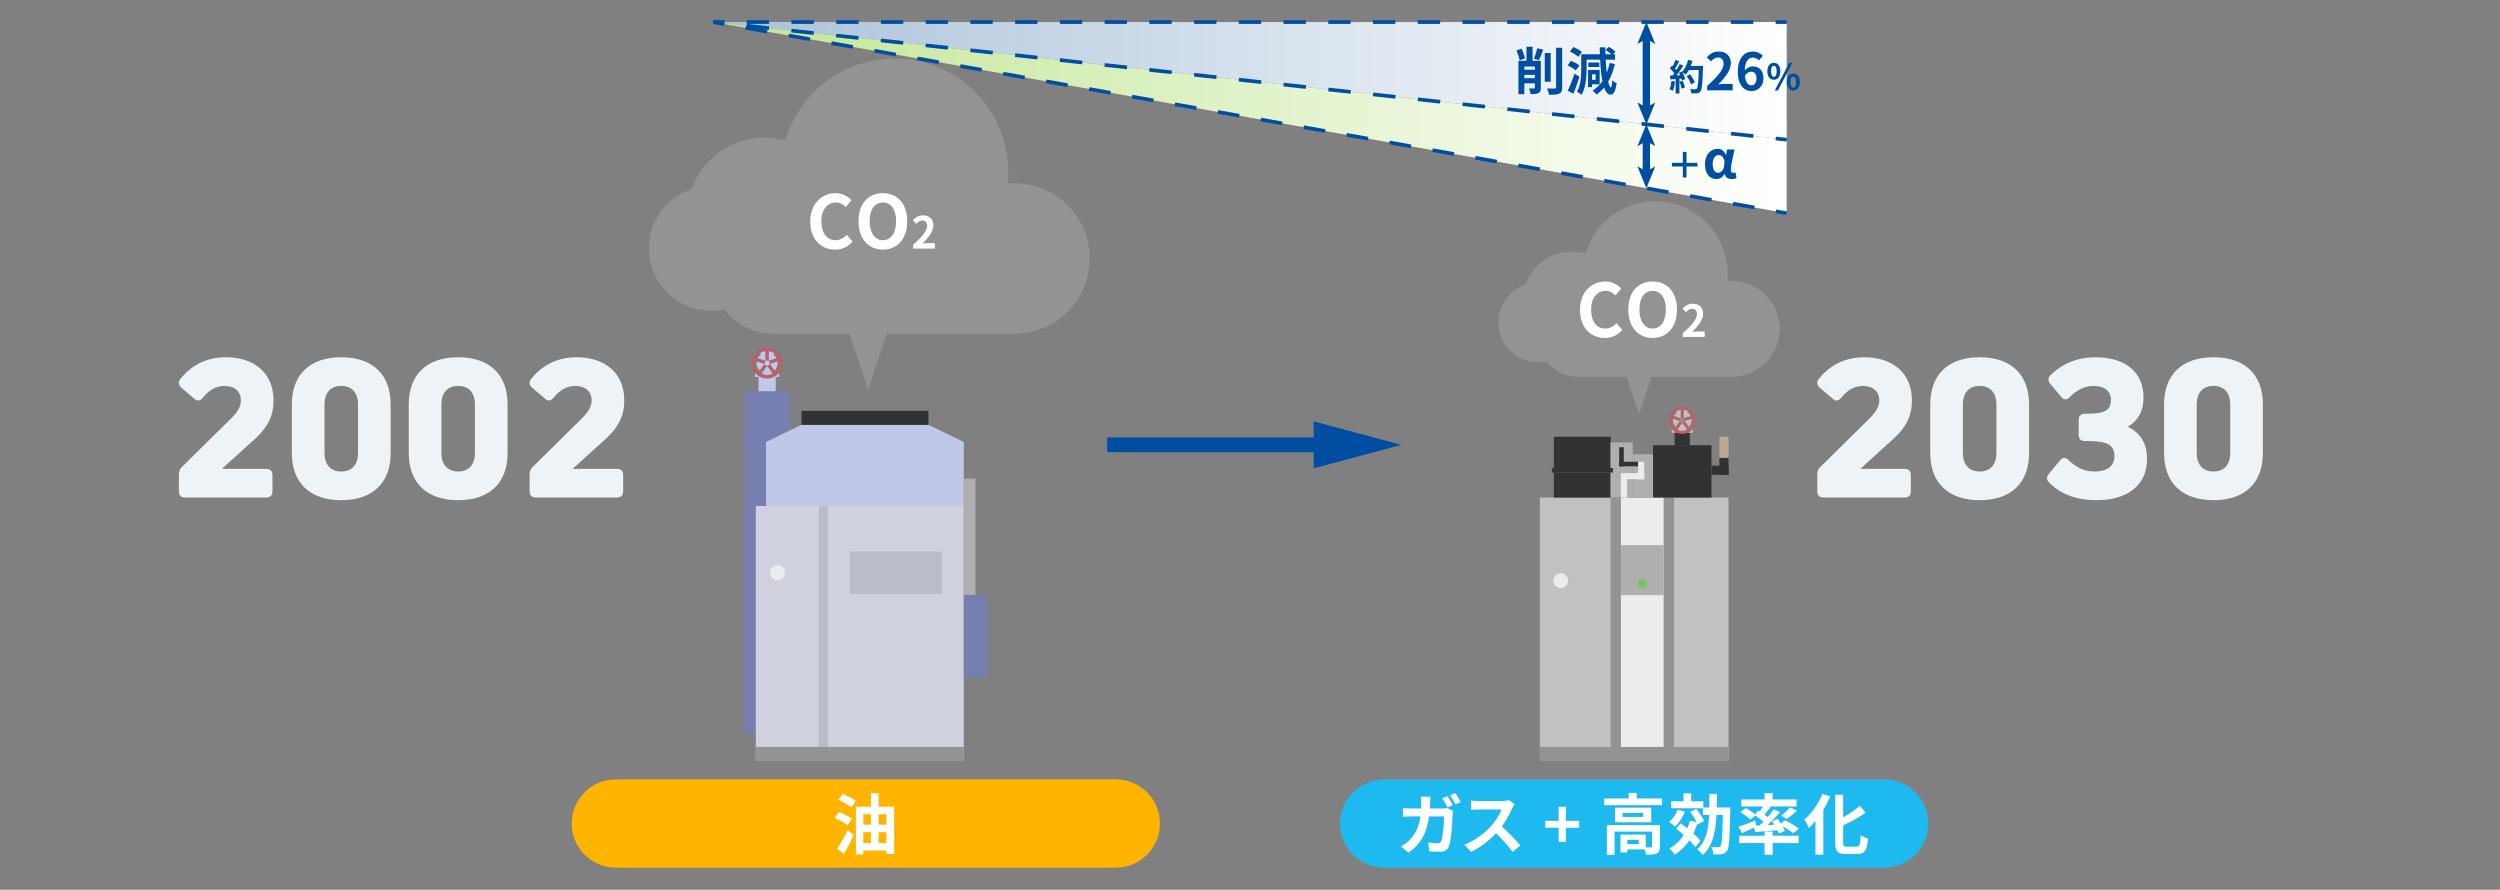 <?xml version="1.0" encoding="utf-8"?>
<!-- Generator: Adobe Illustrator 13.0.0, SVG Export Plug-In  -->
<!DOCTYPE svg PUBLIC "-//W3C//DTD SVG 1.1//EN" "http://www.w3.org/Graphics/SVG/1.1/DTD/svg11.dtd">
<svg version="1.1"
	 xmlns="http://www.w3.org/2000/svg" xmlns:xlink="http://www.w3.org/1999/xlink" xmlns:a="http://ns.adobe.com/AdobeSVGViewerExtensions/3.0/"
	 x="0px" y="0px" width="100%" height="100%" viewBox="0 0 680 242" enable-background="new 0 0 680 242" xml:space="preserve">
<rect x="0" y="0" width="680" height="242" fill="#808080" stroke="none"/>
<defs>
</defs>
<rect fill="none" width="680" height="242"/>
<path fill="#1EB9EE" d="M376.498,236c-6.627,0-12-5.373-12-12s5.373-12,12-12h136c6.628,0,12,5.373,12,12s-5.372,12-12,12H376.498z"
	/>
<path fill="#FFFFFF" d="M392.31,219.908c0.45,0,0.918-0.036,1.368-0.126l1.549,0.774c-0.055,0.288-0.126,0.738-0.126,0.936
	c-0.072,1.945-0.288,6.986-1.062,8.823c-0.396,0.9-1.08,1.368-2.323,1.368c-1.025,0-2.106-0.072-2.988-0.145l-0.271-2.395
	c0.883,0.145,1.818,0.252,2.521,0.252c0.576,0,0.829-0.197,1.026-0.647c0.522-1.135,0.757-4.735,0.757-6.681h-4.052
	c-0.666,4.771-2.376,7.58-5.6,9.867l-2.088-1.692c0.756-0.414,1.638-1.009,2.358-1.747c1.675-1.656,2.574-3.69,2.971-6.428h-2.377
	c-0.612,0-1.603,0.019-2.376,0.09v-2.376c0.756,0.09,1.692,0.126,2.376,0.126h2.575c0.018-0.504,0.036-1.026,0.036-1.566
	c0-0.396-0.055-1.225-0.126-1.656h2.646c-0.054,0.432-0.09,1.188-0.108,1.62c-0.018,0.558-0.035,1.08-0.071,1.603H392.31z
	 M393.714,219.62c-0.36-0.738-0.918-1.801-1.404-2.503l1.422-0.576c0.45,0.648,1.081,1.801,1.423,2.467L393.714,219.62z
	 M395.856,215.713c0.468,0.684,1.135,1.818,1.458,2.448l-1.439,0.631c-0.36-0.757-0.955-1.801-1.441-2.485L395.856,215.713z"/>
<path fill="#FFFFFF" d="M411.948,218.737c-0.145,0.198-0.468,0.757-0.63,1.116c-0.612,1.405-1.621,3.331-2.827,4.952
	c1.782,1.548,3.961,3.853,5.023,5.149l-2.053,1.782c-1.17-1.62-2.845-3.457-4.537-5.096c-1.909,2.017-4.304,3.89-6.771,5.06
	l-1.854-1.944c2.899-1.099,5.69-3.276,7.383-5.167c1.188-1.351,2.286-3.134,2.683-4.412h-6.104c-0.757,0-1.747,0.108-2.125,0.126
	v-2.557c0.486,0.072,1.584,0.126,2.125,0.126h6.338c0.792,0,1.512-0.107,1.872-0.233L411.948,218.737z"/>
<path fill="#FFFFFF" d="M423.951,225.147h-3.637v-1.872h3.637v-3.836h1.963v3.836h3.637v1.872h-3.637v3.835h-1.963V225.147z"/>
<path fill="#FFFFFF" d="M452.089,217.189v1.818h-15.736v-1.818h6.661v-1.513h2.179v1.513H452.089z M451.513,230.243
	c0,0.99-0.198,1.566-0.9,1.891c-0.666,0.324-1.62,0.342-2.917,0.342c-0.054-0.414-0.216-0.972-0.414-1.44h-4.646v0.811h-1.872
	v-4.844h6.878v3.493c0.612,0.019,1.17,0.019,1.368,0c0.271-0.018,0.342-0.072,0.342-0.288v-4.016h-10.19v6.32h-2.089v-8.103h14.44
	V230.243z M449.136,219.692v3.961h-9.831v-3.961H449.136z M446.957,221.114h-5.617v1.099h5.617V221.114z M445.751,228.425h-3.115
	v1.17h3.115V228.425z"/>
<path fill="#FFFFFF" d="M458.295,220.754c-0.594,1.549-1.62,3.115-2.664,4.105c-0.36-0.342-1.152-0.973-1.621-1.278
	c0.973-0.792,1.818-2.07,2.305-3.331L458.295,220.754z M461.158,230.459c-0.378-0.558-0.973-1.225-1.639-1.891
	c-1.08,1.603-2.431,2.917-3.997,3.907c-0.288-0.45-1.008-1.314-1.44-1.71c1.603-0.864,2.898-2.107,3.89-3.655
	c-0.685-0.612-1.387-1.188-2.035-1.692l1.206-1.495c0.576,0.414,1.188,0.883,1.801,1.369c0.288-0.648,0.522-1.351,0.721-2.071
	l1.782,0.379c-0.396-0.883-1.08-1.927-1.729-2.755l1.656-0.829c0.847,0.99,1.783,2.359,2.125,3.295l-1.782,0.955l-0.072-0.198
	c-0.288,0.937-0.648,1.818-1.062,2.629c0.792,0.72,1.477,1.422,1.927,2.017L461.158,230.459z M470.647,219.638
	c0,0,0,0.685-0.019,0.954c-0.144,7.4-0.288,10.029-0.864,10.84c-0.414,0.594-0.828,0.792-1.422,0.882
	c-0.559,0.108-1.405,0.09-2.287,0.072c-0.036-0.594-0.271-1.423-0.612-1.999c0.811,0.055,1.549,0.072,1.891,0.072
	c0.271,0,0.45-0.054,0.63-0.306c0.379-0.486,0.54-2.683,0.648-8.48h-1.729c-0.234,4.627-1.008,8.408-3.727,10.893
	c-0.324-0.504-1.026-1.224-1.513-1.566c2.395-2.106,3.043-5.293,3.223-9.326h-1.692v-1.819h-8.643v-1.908h3.385v-2.16h2.089v2.16
	h3.295v1.692h1.62c0.019-1.17,0.019-2.412,0.019-3.709h2.053c0,1.278-0.019,2.521-0.036,3.709H470.647z"/>
<path fill="#FFFFFF" d="M478.654,224.518c0.342-0.324,0.684-0.666,1.026-1.009c-0.648-0.558-1.513-1.188-2.269-1.674l-1.314,1.098
	c-0.559-0.576-1.747-1.44-2.701-1.98l1.423-1.17c0.828,0.45,1.926,1.152,2.593,1.71l0.828-1.008l0.432,0.27
	c0.307-0.45,0.595-0.936,0.847-1.386h-5.888v-1.909h6.338v-1.746h2.196v1.746h6.5v1.909h-7.454l0.396,0.144
	c-0.559,0.721-1.152,1.459-1.675,2.07c0.324,0.234,0.63,0.45,0.9,0.667c0.63-0.738,1.188-1.459,1.639-2.106l1.674,0.773
	c-0.99,1.171-2.196,2.431-3.349,3.512l1.854-0.091c-0.198-0.342-0.433-0.666-0.648-0.972l1.513-0.631
	c0.288,0.379,0.612,0.811,0.9,1.243l1.098-0.883c1.243,0.612,2.917,1.603,3.764,2.305l-1.549,1.278
	c-0.612-0.54-1.765-1.332-2.862-1.962c0.27,0.468,0.486,0.918,0.612,1.296l-1.621,0.721c-0.09-0.271-0.216-0.576-0.378-0.9
	c-2.179,0.198-4.375,0.359-6.104,0.486l-0.216-1.243c-1.135,0.559-2.323,1.116-3.296,1.549l-1.008-1.729
	c1.134-0.36,2.862-1.026,4.52-1.675l0.324,1.333L478.654,224.518z M482.165,227.326h7.059v1.98h-7.059v3.205h-2.196v-3.205h-6.914
	v-1.98h6.914v-1.152h2.196V227.326z M484.452,221.889c0.81-0.612,1.818-1.549,2.431-2.287l1.908,0.919
	c-0.918,0.846-1.963,1.656-2.772,2.214L484.452,221.889z"/>
<path fill="#FFFFFF" d="M497.823,216.631c-0.521,1.225-1.152,2.449-1.872,3.638v12.207h-2.143v-9.183
	c-0.576,0.702-1.188,1.351-1.783,1.908c-0.233-0.54-0.846-1.729-1.242-2.269c1.945-1.638,3.835-4.285,4.916-7.004L497.823,216.631z
	 M504.972,230.297c0.864,0,1.009-0.612,1.152-3.15c0.504,0.378,1.404,0.792,1.98,0.918c-0.252,3.097-0.811,4.231-2.935,4.231h-3.079
	c-2.269,0-2.917-0.721-2.917-3.259v-12.874h2.161v6.157c1.692-0.972,3.349-2.124,4.537-3.15l1.584,1.872
	c-1.782,1.261-4.015,2.467-6.121,3.476v4.537c0,1.062,0.126,1.242,0.99,1.242H504.972z"/>
<path fill="#FFB500" d="M167.502,236c-6.628,0-12-5.373-12-12s5.372-12,12-12h136c6.627,0,12,5.373,12,12s-5.373,12-12,12H167.502z"
	/>
<path fill="#FFFFFF" d="M230.533,224.428c-0.757-0.559-2.359-1.423-3.476-1.999l1.171-1.584c1.062,0.485,2.7,1.278,3.511,1.8
	L230.533,224.428z M227.706,230.855c0.811-1.225,1.963-3.205,2.863-5.078l1.638,1.369c-0.774,1.692-1.729,3.493-2.629,5.096
	L227.706,230.855z M231.56,219.584c-0.774-0.594-2.377-1.494-3.493-2.106l1.188-1.549c1.098,0.504,2.736,1.333,3.564,1.909
	L231.56,219.584z M243.209,219.422v12.855h-2.107v-0.936h-6.283v1.062h-2.017v-12.981h4.087v-3.655h2.089v3.655H243.209z
	 M234.818,221.475v2.827h2.07v-2.827H234.818z M234.818,229.289h2.07v-2.936h-2.07V229.289z M238.978,221.475v2.827h2.124v-2.827
	H238.978z M241.102,229.289v-2.936h-2.124v2.936H241.102z"/>
<line fill="none" stroke="#004EA2" stroke-width="4" stroke-miterlimit="10" x1="301.162" y1="121" x2="361.671" y2="121"/>
<polygon fill="#004EA2" points="357.312,127.392 381.162,121 357.312,114.608 "/>
<path fill="#939393" d="M296.391,70.318c0,11.311-9.172,20.476-20.479,20.476h-65.439c-5.479,0-10.353-2.593-13.457-6.619
	c-1.14,0.244-2.321,0.369-3.532,0.369c-3.749,0-7.213-1.216-10.021-3.271c-4.227-3.089-6.969-8.085-6.969-13.72
	c0-7.506,4.86-13.872,11.61-16.122c2.874-8.163,10.655-14.013,19.805-14.013c1.983,0,3.905,0.278,5.723,0.791
	c3.742-12.87,15.628-22.269,29.704-22.269c16.24,0,29.56,12.516,30.831,28.432c0.068,0.825,0.103,1.662,0.103,2.504
	c0,1.026-0.05,2.041-0.149,3.043c0.591-0.056,1.19-0.081,1.793-0.081C287.219,49.838,296.391,59.01,296.391,70.318z"/>
<path fill="#FFFFFF" d="M220.382,60.279c0-4.881,3.141-7.741,6.882-7.741c1.88,0,3.381,0.9,4.341,1.9l-1.561,1.88
	c-0.74-0.72-1.601-1.24-2.721-1.24c-2.24,0-3.921,1.921-3.921,5.102c0,3.221,1.521,5.161,3.861,5.161
	c1.26,0,2.261-0.601,3.061-1.461l1.561,1.841c-1.221,1.42-2.801,2.181-4.722,2.181C223.423,67.901,220.382,65.221,220.382,60.279z"
	/>
<path fill="#FFFFFF" d="M233.521,60.159c0-4.82,2.701-7.621,6.621-7.621c3.921,0,6.622,2.82,6.622,7.621
	c0,4.802-2.701,7.742-6.622,7.742C236.223,67.901,233.521,64.961,233.521,60.159z M243.744,60.159c0-3.181-1.4-5.081-3.602-5.081
	c-2.2,0-3.601,1.9-3.601,5.081c0,3.161,1.4,5.182,3.601,5.182C242.344,65.341,243.744,63.32,243.744,60.159z"/>
<path fill="#FFFFFF" d="M248.357,66.602c2.411-2.159,3.838-3.826,3.838-5.193c0-0.899-0.491-1.438-1.331-1.438
	c-0.647,0-1.188,0.419-1.631,0.911l-0.96-0.96c0.815-0.863,1.607-1.343,2.818-1.343c1.68,0,2.795,1.079,2.795,2.734
	c0,1.607-1.331,3.334-2.95,4.917c0.443-0.048,1.031-0.096,1.438-0.096h1.932v1.487h-5.949V66.602z"/>
<polygon fill="#939393" points="229.98,87.657 242.293,87.657 236.137,105.94 "/>
<linearGradient id="SVGID_2_" gradientUnits="userSpaceOnUse" x1="194.019" y1="22" x2="485.981" y2="22">
	<stop  offset="0" style="stop-color:#ABC2D9"/>
	<stop  offset="1" style="stop-color:#FFFFFF"/>
</linearGradient>
<polygon fill="url(#SVGID_2_)" points="485.98,38 194.02,6 485.98,6 "/>
<line fill="none" stroke="#004EA2" stroke-miterlimit="10" x1="194.02" y1="6" x2="197.02" y2="6"/>
<line fill="none" stroke="#004EA2" stroke-miterlimit="10" stroke-dasharray="6.084,6.084" x1="203.104" y1="6" x2="479.939" y2="6"/>
<line fill="none" stroke="#004EA2" stroke-miterlimit="10" x1="482.98" y1="6" x2="485.98" y2="6"/>
<linearGradient id="SVGID_3_" gradientUnits="userSpaceOnUse" x1="194.019" y1="32" x2="485.981" y2="32">
	<stop  offset="0" style="stop-color:#C3E694"/>
	<stop  offset="1" style="stop-color:#FFFFFF"/>
</linearGradient>
<polygon fill="url(#SVGID_3_)" points="485.98,58 194.02,6 485.98,38 "/>
<line fill="none" stroke="#004EA2" stroke-miterlimit="10" x1="194.02" y1="6" x2="197.001" y2="6.327"/>
<line fill="none" stroke="#004EA2" stroke-miterlimit="10" stroke-dasharray="6.122,6.122" x1="203.086" y1="6.994" x2="479.957" y2="37.34"/>
<line fill="none" stroke="#004EA2" stroke-miterlimit="10" x1="482.999" y1="37.674" x2="485.98" y2="38"/>
<line fill="none" stroke="#004EA2" stroke-miterlimit="10" x1="194.02" y1="6" x2="196.973" y2="6.526"/>
<line fill="none" stroke="#004EA2" stroke-miterlimit="10" stroke-dasharray="5.93,5.93" x1="202.811" y1="7.566" x2="480.108" y2="56.955"/>
<line fill="none" stroke="#004EA2" stroke-miterlimit="10" x1="483.027" y1="57.475" x2="485.98" y2="58"/>
<g>
	<g>
		<path fill="#004EA2" d="M413.354,16.41c-0.126-0.714-0.504-1.863-0.868-2.689l1.358-0.476c0.406,0.826,0.799,1.919,0.952,2.633
			L413.354,16.41z M419.098,23.848c0,0.771-0.141,1.205-0.645,1.471c-0.477,0.252-1.135,0.28-2.115,0.28
			c-0.056-0.448-0.252-1.134-0.447-1.555c0.546,0.028,1.148,0.028,1.344,0.028c0.183-0.014,0.252-0.07,0.252-0.252v-1.148h-2.871
			v2.955h-1.597v-9.091h2.185v-3.824h1.653v3.824h2.241V23.848z M414.615,18.091v0.868h2.871v-0.868H414.615z M417.486,21.271V20.36
			h-2.871v0.911H417.486z M417.234,15.976c0.336-0.785,0.701-1.975,0.883-2.844l1.652,0.364c-0.363,1.022-0.798,2.115-1.148,2.83
			L417.234,15.976z M421.787,22.224h-1.611v-7.816h1.611V22.224z M424.911,12.979V23.75c0,0.98-0.196,1.429-0.771,1.709
			s-1.513,0.336-2.787,0.322c-0.07-0.476-0.322-1.247-0.574-1.723c0.91,0.042,1.807,0.042,2.101,0.042
			c0.267-0.014,0.378-0.098,0.378-0.364V12.979H424.911z"/>
		<path fill="#004EA2" d="M428.615,19.17c-0.462-0.448-1.457-1.037-2.241-1.387l0.911-1.233c0.798,0.308,1.807,0.827,2.311,1.275
			L428.615,19.17z M429.609,20.893c-0.476,1.541-1.078,3.208-1.652,4.608l-1.513-0.826c0.532-1.121,1.288-2.97,1.821-4.65
			L429.609,20.893z M429.287,15.472c-0.461-0.462-1.456-1.093-2.269-1.457l0.938-1.233c0.784,0.336,1.82,0.896,2.325,1.345
			L429.287,15.472z M439.247,17.405c-0.42,1.821-1.022,3.432-1.821,4.805c0.225,0.98,0.463,1.569,0.715,1.583
			c0.195,0.014,0.336-0.7,0.406-1.989c0.266,0.322,0.91,0.729,1.177,0.854c-0.351,2.549-1.036,3.096-1.611,3.096
			c-0.771-0.014-1.358-0.701-1.793-1.947c-0.603,0.729-1.288,1.359-2.045,1.891c-0.224-0.28-0.771-0.812-1.093-1.064
			c1.078-0.658,1.961-1.513,2.676-2.563c-0.309-1.555-0.504-3.544-0.616-5.841h-3.685v2.438c0,2.101-0.195,5.155-1.373,7.116
			c-0.266-0.266-0.896-0.687-1.246-0.84c1.064-1.807,1.162-4.384,1.162-6.275v-3.908h5.071c-0.028-0.616-0.042-1.247-0.056-1.891
			h1.526c0,0.645,0.015,1.275,0.042,1.891h1.583c-0.406-0.392-1.009-0.854-1.555-1.177l0.896-0.84
			c0.63,0.35,1.429,0.911,1.793,1.345l-0.687,0.672h0.574v1.471h-2.535c0.07,1.303,0.168,2.507,0.294,3.558
			c0.322-0.812,0.574-1.695,0.771-2.647L439.247,17.405z M433.042,22.938v0.757h-1.093v-4.679h3.166v3.922H433.042z M435.003,18.231
			h-2.983v-1.219h2.983V18.231z M433.042,20.22v1.499h0.966V20.22H433.042z"/>
		<path fill="#004EA2" d="M455.596,22.177c-0.098,0.921-0.304,1.9-0.588,2.527c-0.206-0.127-0.637-0.333-0.892-0.421
			c0.284-0.578,0.44-1.45,0.519-2.272L455.596,22.177z M463.217,17.935c0,0,0,0.392-0.01,0.539
			c-0.127,4.291-0.265,5.838-0.676,6.358c-0.274,0.372-0.529,0.48-0.94,0.539c-0.353,0.059-0.96,0.049-1.528,0.029
			c-0.02-0.333-0.176-0.842-0.392-1.175c0.617,0.059,1.175,0.059,1.44,0.059c0.186,0,0.293-0.039,0.41-0.167
			c0.295-0.304,0.441-1.734,0.549-5.074h-2.703c-0.265,0.48-0.539,0.911-0.833,1.264c-0.196-0.176-0.627-0.47-0.921-0.646
			c0.344,0.617,0.656,1.342,0.764,1.832l-0.881,0.412c-0.029-0.157-0.078-0.333-0.137-0.529l-0.559,0.04v4.026h-1.029v-3.948
			l-1.449,0.098l-0.098-1.019l0.725-0.03c0.146-0.186,0.303-0.392,0.45-0.607c-0.284-0.421-0.765-0.95-1.175-1.342l0.548-0.803
			c0.079,0.068,0.157,0.137,0.235,0.206c0.274-0.539,0.559-1.195,0.715-1.705l1.029,0.362c-0.354,0.676-0.755,1.431-1.107,1.979
			c0.127,0.137,0.244,0.284,0.343,0.412c0.353-0.549,0.666-1.117,0.901-1.606l0.989,0.411c-0.548,0.862-1.234,1.861-1.871,2.655
			l0.989-0.039c-0.107-0.235-0.225-0.47-0.343-0.676l0.823-0.362l0.068,0.118c0.725-0.774,1.303-2.028,1.616-3.262l1.195,0.255
			c-0.128,0.48-0.294,0.95-0.479,1.401H463.217z M457.682,21.951c0.266,0.578,0.52,1.342,0.637,1.842l-0.92,0.323
			c-0.078-0.5-0.334-1.293-0.578-1.891L457.682,21.951z M459.975,22.951c-0.187-0.617-0.695-1.558-1.195-2.263l0.931-0.47
			c0.509,0.676,1.067,1.577,1.273,2.194L459.975,22.951z"/>
		<path fill="#004EA2" d="M464.342,23.386c2.816-2.521,4.482-4.468,4.482-6.065c0-1.051-0.574-1.681-1.555-1.681
			c-0.756,0-1.387,0.49-1.904,1.065l-1.121-1.121c0.952-1.009,1.877-1.569,3.291-1.569c1.962,0,3.265,1.26,3.265,3.193
			c0,1.877-1.556,3.894-3.446,5.743c0.519-0.056,1.205-0.112,1.682-0.112h2.255v1.737h-6.948V23.386z"/>
		<path fill="#004EA2" d="M478.416,16.424c-0.365-0.42-0.995-0.756-1.598-0.756c-1.19,0-2.171,0.896-2.255,3.488
			c0.56-0.687,1.456-1.106,2.129-1.106c1.737,0,2.97,1.037,2.97,3.264c0,2.129-1.484,3.46-3.25,3.46
			c-1.975,0-3.727-1.583-3.727-5.239c0-3.866,1.92-5.519,4.007-5.519c1.261,0,2.185,0.532,2.815,1.176L478.416,16.424z
			 M477.771,21.313c0-1.233-0.574-1.807-1.471-1.807c-0.561,0-1.178,0.294-1.695,1.093c0.195,1.891,0.896,2.619,1.765,2.619
			C477.141,23.218,477.771,22.574,477.771,21.313z"/>
		<path fill="#004EA2" d="M480.711,19.375c0-1.46,0.735-2.292,1.773-2.292c1.049,0,1.773,0.833,1.773,2.292
			c0,1.459-0.725,2.322-1.773,2.322C481.446,21.697,480.711,20.834,480.711,19.375z M483.248,19.375
			c0-1.068-0.332-1.479-0.764-1.479c-0.421,0-0.754,0.412-0.754,1.479s0.333,1.499,0.754,1.499
			C482.916,20.874,483.248,20.443,483.248,19.375z M486.688,17.083h0.861l-3.967,7.543h-0.853L486.688,17.083z M486.002,22.313
			c0-1.459,0.744-2.302,1.782-2.302s1.773,0.842,1.773,2.302c0,1.45-0.735,2.312-1.773,2.312S486.002,23.764,486.002,22.313z
			 M488.539,22.313c0-1.077-0.324-1.479-0.755-1.479s-0.765,0.402-0.765,1.479c0,1.058,0.334,1.499,0.765,1.499
			S488.539,23.372,488.539,22.313z"/>
	</g>
</g>
<line fill="none" stroke="#004EA2" stroke-width="2" stroke-miterlimit="10" x1="447.807" y1="10.236" x2="447.807" y2="29.58"/>
<polygon fill="#004EA2" points="447.807,6 445.367,11.97 447.807,10.554 450.245,11.97 "/>
<polygon fill="#004EA2" points="447.807,33.816 445.367,27.847 447.807,29.263 450.245,27.847 "/>
<line fill="none" stroke="#004EA2" stroke-width="2" stroke-miterlimit="10" x1="447.807" y1="38.052" x2="447.807" y2="46.965"/>
<polygon fill="#004EA2" points="447.807,33.816 445.367,39.786 447.807,38.369 450.245,39.786 "/>
<polygon fill="#004EA2" points="447.807,51.201 445.367,45.231 447.807,46.648 450.245,45.231 "/>
<g>
	<g>
		<path fill="#004EA2" d="M461.71,45.292h-2.979v2.979h-0.999v-2.979h-2.978v-0.999h2.978v-2.978h0.999v2.978h2.979V45.292z"/>
		<path fill="#004EA2" d="M463.75,44.653c0-2.633,1.639-4.188,3.46-4.188c0.91,0,1.737,0.49,2.228,1.695h0.056l0.28-1.499h2.017
			c-0.406,1.891-1.008,4.37-1.008,5.631c0,0.519,0.322,0.729,0.771,0.729c0.153,0,0.336-0.028,0.518-0.098l0.252,1.527
			c-0.266,0.14-0.686,0.252-1.274,0.252c-1.051,0-1.694-0.393-1.891-1.387h-0.057c-0.546,0.925-1.288,1.387-2.241,1.387
			C464.997,48.702,463.75,47.203,463.75,44.653z M468.961,45.116l0.098-1.387c-0.35-1.134-0.896-1.568-1.555-1.568
			c-0.826,0-1.652,0.77-1.652,2.465c0,1.611,0.574,2.382,1.484,2.382C468.12,47.007,468.877,46.152,468.961,45.116z"/>
	</g>
</g>
<path fill="#939393" d="M484.066,89.455c0,7.218-5.852,13.065-13.067,13.065h-41.757c-3.496,0-6.605-1.654-8.588-4.223
	c-0.727,0.155-1.48,0.235-2.254,0.235c-2.393,0-4.603-0.776-6.395-2.087c-2.697-1.971-4.447-5.158-4.447-8.754
	c0-4.79,3.102-8.852,7.409-10.287c1.834-5.209,6.8-8.943,12.638-8.943c1.266,0,2.492,0.179,3.651,0.505
	c2.388-8.213,9.973-14.21,18.954-14.21c10.363,0,18.863,7.988,19.674,18.143c0.044,0.526,0.066,1.06,0.066,1.599
	c0,0.653-0.032,1.301-0.096,1.941c0.376-0.036,0.759-0.052,1.144-0.052C478.215,76.387,484.066,82.239,484.066,89.455z"/>
<path fill="#FFFFFF" d="M429.754,84.307c0-4.881,3.141-7.741,6.882-7.741c1.88,0,3.381,0.9,4.341,1.9l-1.561,1.88
	c-0.74-0.72-1.601-1.24-2.721-1.24c-2.24,0-3.921,1.921-3.921,5.102c0,3.221,1.521,5.161,3.861,5.161
	c1.26,0,2.261-0.601,3.061-1.461l1.561,1.841c-1.221,1.42-2.801,2.181-4.722,2.181C432.795,91.929,429.754,89.248,429.754,84.307z"
	/>
<path fill="#FFFFFF" d="M442.894,84.187c0-4.82,2.701-7.621,6.621-7.621c3.921,0,6.622,2.82,6.622,7.621
	c0,4.802-2.701,7.742-6.622,7.742C445.595,91.929,442.894,88.988,442.894,84.187z M453.116,84.187c0-3.181-1.4-5.081-3.602-5.081
	c-2.2,0-3.601,1.9-3.601,5.081c0,3.161,1.4,5.182,3.601,5.182C451.716,89.368,453.116,87.348,453.116,84.187z"/>
<path fill="#FFFFFF" d="M457.729,90.629c2.411-2.159,3.838-3.826,3.838-5.193c0-0.899-0.491-1.438-1.331-1.438
	c-0.647,0-1.188,0.419-1.631,0.911l-0.96-0.96c0.815-0.863,1.607-1.343,2.818-1.343c1.68,0,2.795,1.079,2.795,2.734
	c0,1.607-1.331,3.334-2.95,4.917c0.443-0.048,1.031-0.096,1.438-0.096h1.932v1.487h-5.949V90.629z"/>
<polygon fill="#939393" points="449.741,100.998 441.885,100.998 445.812,112.664 "/>
<rect x="418.84" y="135.332" fill="#C1C1C1" width="19.296" height="71.668"/>
<rect x="455.271" y="135.332" fill="#C1C1C1" width="14.885" height="71.668"/>
<rect x="438.136" y="135.332" fill="#939393" width="2.757" height="71.668"/>
<rect x="452.516" y="135.332" fill="#939393" width="2.756" height="71.668"/>
<rect x="440.893" y="135.332" fill="#ECECEC" width="11.623" height="71.668"/>
<rect x="440.893" y="148.295" fill="#AFAFAF" width="11.623" height="13.591"/>
<rect x="422.65" y="128.536" fill="#323233" width="15.509" height="6.795"/>
<rect x="422.65" y="118.792" fill="#323233" width="15.509" height="8.501"/>
<rect x="449.621" y="121.09" fill="#323233" width="15.896" height="14.242"/>
<rect x="465.517" y="126.671" fill="#323233" width="4.64" height="2.486"/>
<rect x="444.102" y="123.546" fill="#AFAFAF" width="5.52" height="11.786"/>
<rect x="438.037" y="120.336" fill="#AFAFAF" width="6.064" height="14.996"/>
<rect x="467.67" y="124.518" fill="#323233" width="2.486" height="4.64"/>
<rect x="455.496" y="117.671" fill="#323233" width="4.145" height="3.418"/>
<rect x="454.668" y="116.843" fill="#C1C1C1" width="5.802" height="0.829"/>
<rect x="455.911" y="116.014" fill="#C1C1C1" width="3.315" height="0.829"/>
<rect x="455.911" y="111.375" fill="#C1C1C1" width="3.315" height="0.829"/>
<rect x="467.67" y="118.792" fill="#BCA793" width="2.486" height="5.726"/>
<circle fill="#ECECEC" cx="424.537" cy="157.935" r="2.021"/>
<circle fill="#74C367" cx="446.704" cy="158.712" r="1.244"/>
<circle fill="#C1C1C1" cx="457.569" cy="114.315" r="2.527"/>
<circle fill="none" stroke="#B6626A" stroke-width="0.829" stroke-miterlimit="10" cx="457.569" cy="114.315" r="3.316"/>
<line fill="none" stroke="#B6626A" stroke-width="0.829" stroke-miterlimit="10" x1="457.568" y1="111" x2="457.568" y2="114.315"/>
<line fill="none" stroke="#B6626A" stroke-width="0.829" stroke-miterlimit="10" x1="454.416" y1="113.291" x2="457.568" y2="114.315"/>
<line fill="none" stroke="#B6626A" stroke-width="0.829" stroke-miterlimit="10" x1="455.62" y1="116.999" x2="457.568" y2="114.315"/>
<line fill="none" stroke="#B6626A" stroke-width="0.829" stroke-miterlimit="10" x1="459.518" y1="116.999" x2="457.568" y2="114.315"/>
<line fill="none" stroke="#B6626A" stroke-width="0.829" stroke-miterlimit="10" x1="460.723" y1="113.291" x2="457.568" y2="114.315"/>
<circle fill="#939393" cx="457.569" cy="114.315" r="0.622"/>
<rect x="422.11" y="127.293" fill="#323233" width="16.589" height="1.243"/>
<rect x="440.423" y="121.655" fill="#323233" width="1.243" height="5.183"/>
<rect x="440.423" y="125.595" fill="#323233" width="5.183" height="1.243"/>
<rect x="440.878" y="128.694" fill="#ECECEC" width="1.657" height="6.638"/>
<rect x="445.567" y="125.595" fill="#ECECEC" width="1.657" height="4.757"/>
<rect x="442.469" y="128.694" fill="#ECECEC" width="4.756" height="1.658"/>
<rect x="418.84" y="203.168" fill="#939393" width="51.316" height="3.832"/>
<rect x="202.513" y="106.399" fill="#777EB0" width="12.287" height="92.982"/>
<rect x="208.357" y="120.219" fill="#C0C8E7" width="53.79" height="17.402"/>
<rect x="224.987" y="137.622" fill="#D0D1DF" width="37.16" height="69.378"/>
<rect x="205.582" y="137.622" fill="#D0D1DF" width="17.226" height="69.378"/>
<rect x="262.147" y="161.805" fill="#777EB0" width="6.343" height="22.597"/>
<rect x="218.004" y="111.758" fill="#323233" width="34.529" height="3.833"/>
<polygon fill="#C0C8E7" points="262.147,120.219 208.357,120.219 217.895,115.59 252.609,115.59 "/>
<rect x="262.147" y="130.188" fill="#AFAFAF" width="3.171" height="31.617"/>
<rect x="222.808" y="137.622" fill="#B9BDC8" width="2.36" height="69.378"/>
<rect x="206.314" y="102.538" fill="#C0C8E7" width="4.684" height="3.862"/>
<rect x="205.379" y="101.602" fill="#C0C8E7" width="6.555" height="0.936"/>
<rect x="206.783" y="100.664" fill="#C0C8E7" width="3.746" height="0.938"/>
<rect x="206.783" y="95.423" fill="#C0C8E7" width="3.746" height="0.937"/>
<circle fill="#C0C8E7" cx="208.656" cy="98.747" r="2.855"/>
<circle fill="none" stroke="#B6626A" stroke-width="0.936" stroke-miterlimit="10" cx="208.656" cy="98.747" r="3.746"/>
<line fill="none" stroke="#B6626A" stroke-width="0.936" stroke-miterlimit="10" x1="208.656" y1="95" x2="208.656" y2="98.747"/>
<line fill="none" stroke="#B6626A" stroke-width="0.936" stroke-miterlimit="10" x1="205.094" y1="97.589" x2="208.656" y2="98.747"/>
<line fill="none" stroke="#B6626A" stroke-width="0.936" stroke-miterlimit="10" x1="206.454" y1="101.777" x2="208.656" y2="98.747"/>
<line fill="none" stroke="#B6626A" stroke-width="0.936" stroke-miterlimit="10" x1="210.857" y1="101.777" x2="208.656" y2="98.747"/>
<line fill="none" stroke="#B6626A" stroke-width="0.936" stroke-miterlimit="10" x1="212.219" y1="97.589" x2="208.656" y2="98.747"/>
<circle fill="#C0C8E7" cx="208.656" cy="98.747" r="0.703"/>
<rect x="231.168" y="150" fill="#B9BDC8" width="24.979" height="11.591"/>
<circle fill="#ECECEC" cx="211.511" cy="155.795" r="2.021"/>
<rect x="205.582" y="203.168" fill="#939393" width="56.565" height="3.832"/>
<g>
	<g>
		<path fill="#EEF3F7" d="M72.422,127.532c1.08,0,1.68,0.599,1.68,1.679v4.44c0,1.08-0.6,1.68-1.68,1.68h-22.08
			c-1.08,0-1.68-0.6-1.68-1.68v-4.62c0-0.839,0.24-1.438,0.84-2.039l13.38-13.2c1.86-1.86,2.64-3.3,2.64-4.859
			c0-2.461-1.68-3.96-4.5-3.96c-2.219,0-4.199,1.14-5.819,3.179c-0.72,0.9-1.5,1.08-2.34,0.301l-3.54-3
			c-0.779-0.72-0.9-1.56-0.24-2.4c3.061-3.84,7.32-5.88,12.3-5.88c8.04,0,13.02,4.5,13.02,11.76c0,4.14-1.56,7.259-4.979,10.378
			l-8.939,8.1v0.121H72.422z"/>
		<path fill="#EEF3F7" d="M79.383,110.012c0-8.16,4.92-12.839,13.439-12.839s13.439,4.68,13.439,12.839v13.2
			c0,8.159-4.92,12.839-13.439,12.839s-13.439-4.68-13.439-12.839V110.012z M88.262,123.212c0,3.18,1.68,5.04,4.561,5.04
			c2.879,0,4.559-1.86,4.559-5.04v-13.2c0-3.18-1.68-5.039-4.559-5.039c-2.881,0-4.561,1.859-4.561,5.039V123.212z"/>
		<path fill="#EEF3F7" d="M111.182,110.012c0-8.16,4.92-12.839,13.439-12.839s13.439,4.68,13.439,12.839v13.2
			c0,8.159-4.92,12.839-13.439,12.839s-13.439-4.68-13.439-12.839V110.012z M120.062,123.212c0,3.18,1.681,5.04,4.56,5.04
			c2.881,0,4.561-1.86,4.561-5.04v-13.2c0-3.18-1.68-5.039-4.561-5.039c-2.879,0-4.56,1.859-4.56,5.039V123.212z"/>
		<path fill="#EEF3F7" d="M167.82,127.532c1.08,0,1.681,0.599,1.681,1.679v4.44c0,1.08-0.601,1.68-1.681,1.68h-22.078
			c-1.08,0-1.68-0.6-1.68-1.68v-4.62c0-0.839,0.239-1.438,0.84-2.039l13.379-13.2c1.859-1.86,2.641-3.3,2.641-4.859
			c0-2.461-1.681-3.96-4.5-3.96c-2.221,0-4.2,1.14-5.82,3.179c-0.721,0.9-1.5,1.08-2.34,0.301l-3.54-3
			c-0.78-0.72-0.899-1.56-0.239-2.4c3.059-3.84,7.318-5.88,12.299-5.88c8.039,0,13.02,4.5,13.02,11.76
			c0,4.14-1.561,7.259-4.98,10.378l-8.939,8.1v0.121H167.82z"/>
	</g>
</g>
<g>
	<g>
		<path fill="#EEF3F7" d="M518.066,127.532c1.08,0,1.68,0.599,1.68,1.679v4.44c0,1.08-0.6,1.68-1.68,1.68h-22.08
			c-1.08,0-1.68-0.6-1.68-1.68v-4.62c0-0.839,0.24-1.438,0.84-2.039l13.38-13.2c1.86-1.86,2.64-3.3,2.64-4.859
			c0-2.461-1.68-3.96-4.5-3.96c-2.219,0-4.199,1.14-5.819,3.179c-0.72,0.9-1.5,1.08-2.34,0.301l-3.54-3
			c-0.779-0.72-0.9-1.56-0.24-2.4c3.061-3.84,7.32-5.88,12.3-5.88c8.04,0,13.02,4.5,13.02,11.76c0,4.14-1.56,7.259-4.979,10.378
			l-8.939,8.1v0.121H518.066z"/>
		<path fill="#EEF3F7" d="M525.027,110.012c0-8.16,4.92-12.839,13.439-12.839s13.439,4.68,13.439,12.839v13.2
			c0,8.159-4.92,12.839-13.439,12.839s-13.439-4.68-13.439-12.839V110.012z M533.906,123.212c0,3.18,1.68,5.04,4.561,5.04
			c2.879,0,4.559-1.86,4.559-5.04v-13.2c0-3.18-1.68-5.039-4.559-5.039c-2.881,0-4.561,1.859-4.561,5.039V123.212z"/>
		<path fill="#EEF3F7" d="M578.846,116.132c3.3,1.56,5.16,4.5,5.16,8.699c0,7.02-5.16,11.22-13.74,11.22
			c-5.52,0-9.779-1.62-12.959-4.86c-0.721-0.72-0.66-1.559,0-2.34l3-3.6c0.72-0.9,1.56-0.9,2.4-0.06
			c2.159,2.099,4.379,3.06,7.02,3.06c3.42,0,5.399-1.5,5.399-4.08c0-3.12-1.8-4.2-7.14-4.2h-0.9c-1.08,0-1.68-0.6-1.68-1.681v-4.079
			c0-1.08,0.6-1.68,1.68-1.68h0.6c4.86,0,6.48-0.959,6.48-3.719c0-2.46-1.74-3.84-4.74-3.84c-2.279,0-4.379,0.96-6.42,3
			c-0.779,0.84-1.619,0.899-2.34,0l-3-3.6c-0.66-0.78-0.66-1.62,0.061-2.34c3.359-3.24,7.439-4.86,12.24-4.86
			c8.158,0,13.078,4.08,13.078,10.979c0,3.659-1.5,6.3-4.199,7.86V116.132z"/>
		<path fill="#EEF3F7" d="M588.627,110.012c0-8.16,4.92-12.839,13.439-12.839s13.439,4.68,13.439,12.839v13.2
			c0,8.159-4.92,12.839-13.439,12.839s-13.439-4.68-13.439-12.839V110.012z M597.506,123.212c0,3.18,1.68,5.04,4.561,5.04
			c2.879,0,4.559-1.86,4.559-5.04v-13.2c0-3.18-1.68-5.039-4.559-5.039c-2.881,0-4.561,1.859-4.561,5.039V123.212z"/>
	</g>
</g>
<rect id="_x3C_スライス_x3E__9_" fill="none" width="680" height="242"/>
</svg>
